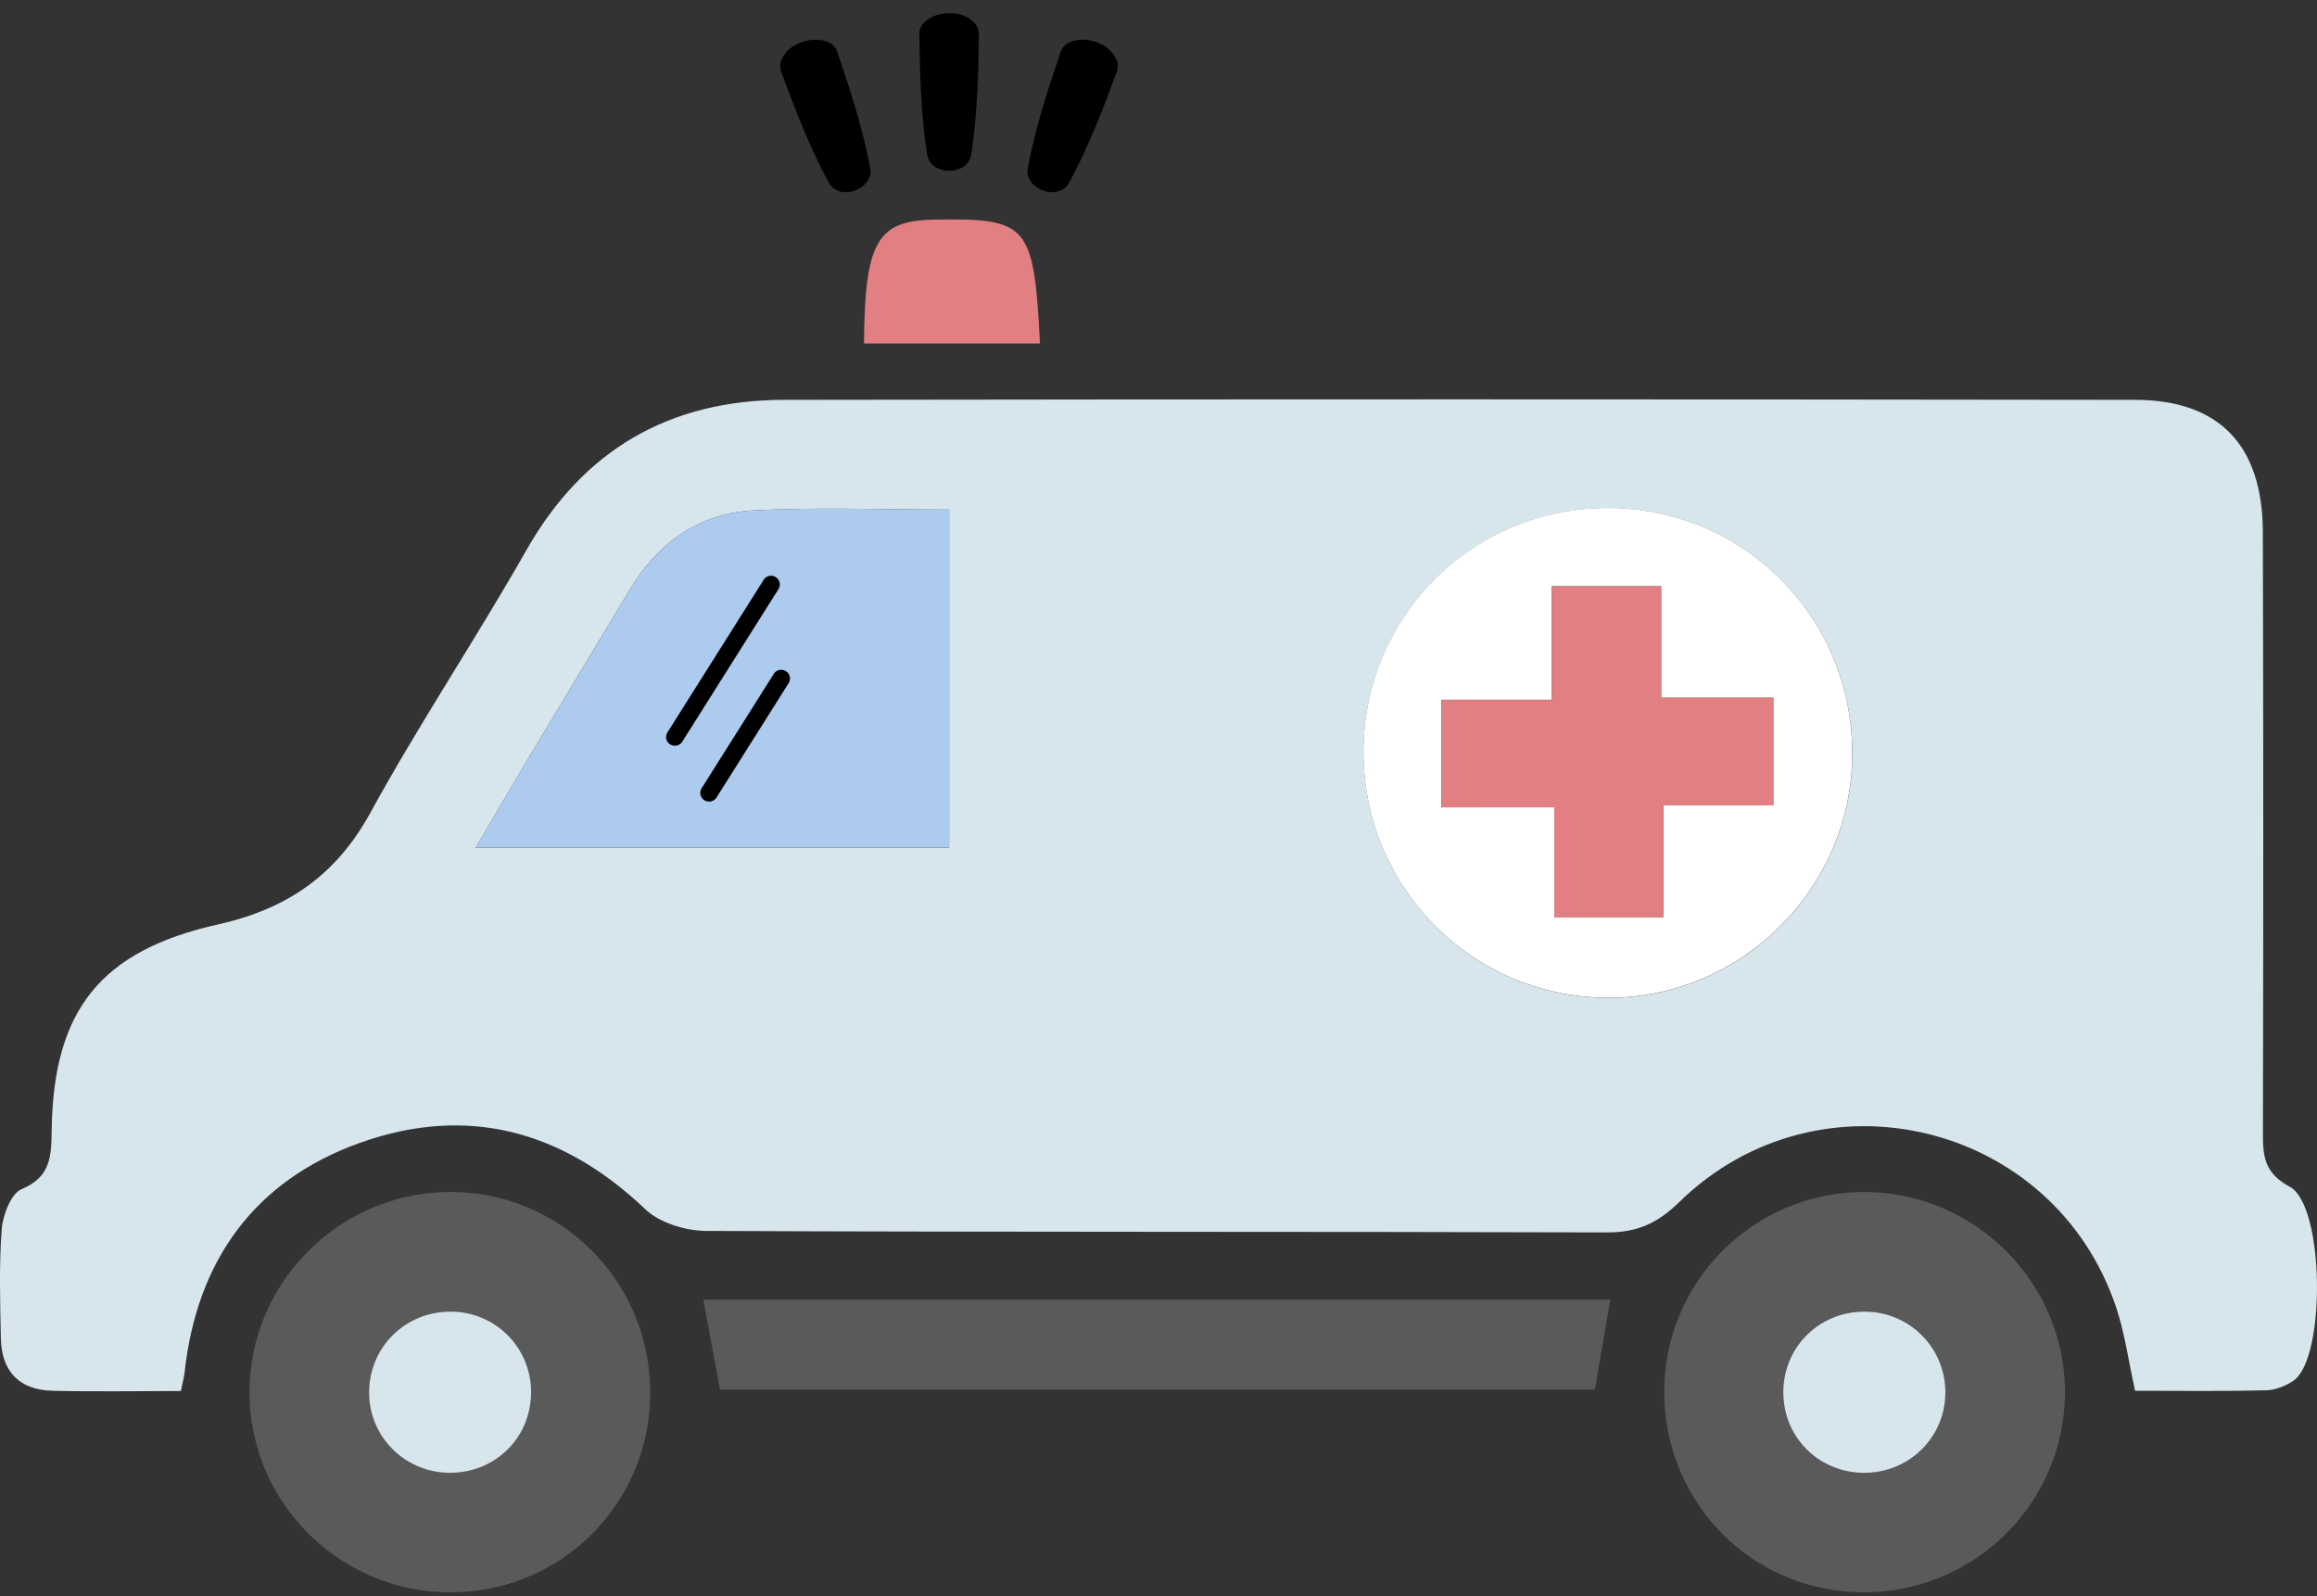 <svg xmlns="http://www.w3.org/2000/svg" width="135" height="93" fill="none" viewBox="0 0 135 93"><rect x="0" y="0" width="135" height="93" fill="#333333" stroke="none"/><g clip-path="url(#a)"><path fill="#D7E6EC" d="M10.547 81.045c-2.594 0-5.046.046-7.493-.015C1.122 80.984.087 79.9.05 77.97c-.04-2.118-.112-4.247.051-6.355.066-.83.54-2.072 1.157-2.331 1.744-.724 1.728-1.981 1.754-3.478.102-6.935 2.84-10.417 9.69-11.945 3.987-.89 6.868-2.841 8.871-6.497 2.85-5.198 6.163-10.147 9.095-15.305 3.339-5.886 8.37-8.753 15.023-8.763 26.238-.04 52.477-.035 78.72 0 4.914.01 7.417 2.668 7.433 7.689.035 11.705.03 23.41.005 35.111 0 1.334.122 2.271 1.56 3.045 2.039 1.095 2.115 9.944.244 11.283-.458.326-1.085.57-1.641.58-2.529.061-5.062.026-7.611.026-.388-1.742-.597-3.34-1.096-4.837-3.609-10.825-17.272-14.155-25.464-6.156-1.264 1.232-2.447 1.772-4.2 1.767-17.49-.056-34.986-.01-52.477-.087-1.203-.005-2.717-.458-3.558-1.257-4.828-4.603-10.41-6.105-16.645-3.87-6.143 2.2-9.492 6.864-10.205 13.365-.026.25-.097.494-.215 1.085l.005.005Zm44.754-31.654v-19.7c-3.935 0-7.672-.147-11.388.046-3.166.168-5.572 1.869-7.214 4.608-2.003 3.345-4.032 6.68-6.035 10.03-.939 1.569-1.856 3.152-2.947 5.016H55.3ZM93.74 29.6c-7.897-.03-14.285 6.313-14.295 14.19-.01 7.907 6.306 14.297 14.182 14.348 7.826.056 14.295-6.385 14.3-14.231 0-7.928-6.286-14.277-14.182-14.307h-.005Z"/><path fill="#5A5A5A" d="M37.882 81.207A11.586 11.586 0 0 1 26.208 92.77c-6.418-.016-11.643-5.214-11.669-11.614-.025-6.482 5.343-11.782 11.842-11.706 6.424.076 11.542 5.316 11.501 11.757Zm-6.938-.046a4.668 4.668 0 0 0-4.608-4.746c-2.6-.05-4.731 1.945-4.828 4.527-.097 2.678 2.039 4.872 4.74 4.862 2.626-.01 4.67-2.031 4.696-4.648v.005ZM108.528 92.771c-6.47-.036-11.588-5.24-11.557-11.741.03-6.441 5.286-11.624 11.74-11.579 6.418.046 11.664 5.357 11.603 11.757-.062 6.436-5.328 11.604-11.786 11.563Zm4.817-11.568a4.689 4.689 0 0 0-4.573-4.786c-2.717-.082-4.894 2.041-4.868 4.74.025 2.612 2.07 4.639 4.695 4.649 2.605.015 4.705-2.022 4.746-4.608v.005ZM41.95 80.959l-.97-5.234h52.844c-.295 1.736-.591 3.442-.897 5.234H41.95Z"/><path fill="#E27F82" d="M60.599 20.012H50.342c.04-5.897.76-7.154 4.037-7.215 5.542-.097 5.858.26 6.215 7.215h.005Z"/><path fill="#ADCAEF" d="M55.301 49.39H27.717c1.09-1.858 2.003-3.447 2.946-5.015 2.004-3.345 4.033-6.68 6.036-10.03 1.642-2.74 4.043-4.44 7.214-4.609 3.716-.193 7.453-.045 11.388-.045V49.39Z"/><path fill="#fff" d="M93.739 29.594c7.896.03 14.187 6.38 14.182 14.307 0 7.846-6.474 14.287-14.3 14.231-7.876-.056-14.192-6.44-14.181-14.348.01-7.882 6.397-14.226 14.294-14.19h.005Zm-3.181 23.844h6.367v-6.523h6.398v-6.272h-6.536v-6.487H90.41v6.609h-6.428v6.268h6.576v6.405Z"/><path fill="#D7E6EC" d="M30.943 81.161c-.025 2.612-2.07 4.634-4.695 4.649-2.702.01-4.838-2.184-4.74-4.862.096-2.582 2.227-4.583 4.827-4.527a4.667 4.667 0 0 1 4.608 4.745v-.005ZM113.346 81.203c-.041 2.582-2.136 4.618-4.746 4.608-2.621-.015-4.67-2.042-4.695-4.649-.026-2.698 2.151-4.821 4.868-4.74a4.69 4.69 0 0 1 4.573 4.786v-.005Z"/><path fill="#E27F82" d="M90.557 53.443v-6.4H83.98v-6.268h6.428v-6.609h6.377v6.487h6.536v6.273h-6.398v6.522h-6.367v-.005Z"/><path fill="#000" d="M39.32 43.447a.504.504 0 0 1-.428-.779l5.602-8.885a.506.506 0 0 1 .703-.158c.24.148.311.464.158.703l-5.602 8.885a.517.517 0 0 1-.434.24v-.006ZM41.313 46.7a.504.504 0 0 1-.428-.779l4.2-6.66a.506.506 0 0 1 .704-.157c.24.148.311.463.158.703l-4.2 6.66a.517.517 0 0 1-.434.239V46.7ZM54.027 9.038c-.357-2.286-.433-4.592-.454-6.894-.199-1.247 1.993-1.822 3.003-.982.443.326.474.657.453.982l-.01.983c-.04 1.976-.137 3.941-.438 5.906-.214 1.227-2.34 1.217-2.549 0l-.005.005ZM59.878 9.817c.433-2.276 1.127-4.47 1.881-6.65.23-1.242 2.488-1.048 3.16.072.307.458.225.774.098 1.08l-.342.92c-.698 1.849-1.448 3.672-2.39 5.423-.612 1.085-2.616.362-2.402-.85l-.005.005ZM50.708 9.817c-.433-2.276-1.127-4.47-1.881-6.65-.23-1.242-2.488-1.048-3.16.072-.307.458-.225.774-.098 1.08l.342.92c.698 1.849 1.447 3.672 2.39 5.423.612 1.085 2.616.362 2.402-.85l.005.005Z"/></g><defs><clipPath id="a"><path fill="#fff" d="M0 .77h135v92H0z"/></clipPath></defs></svg>